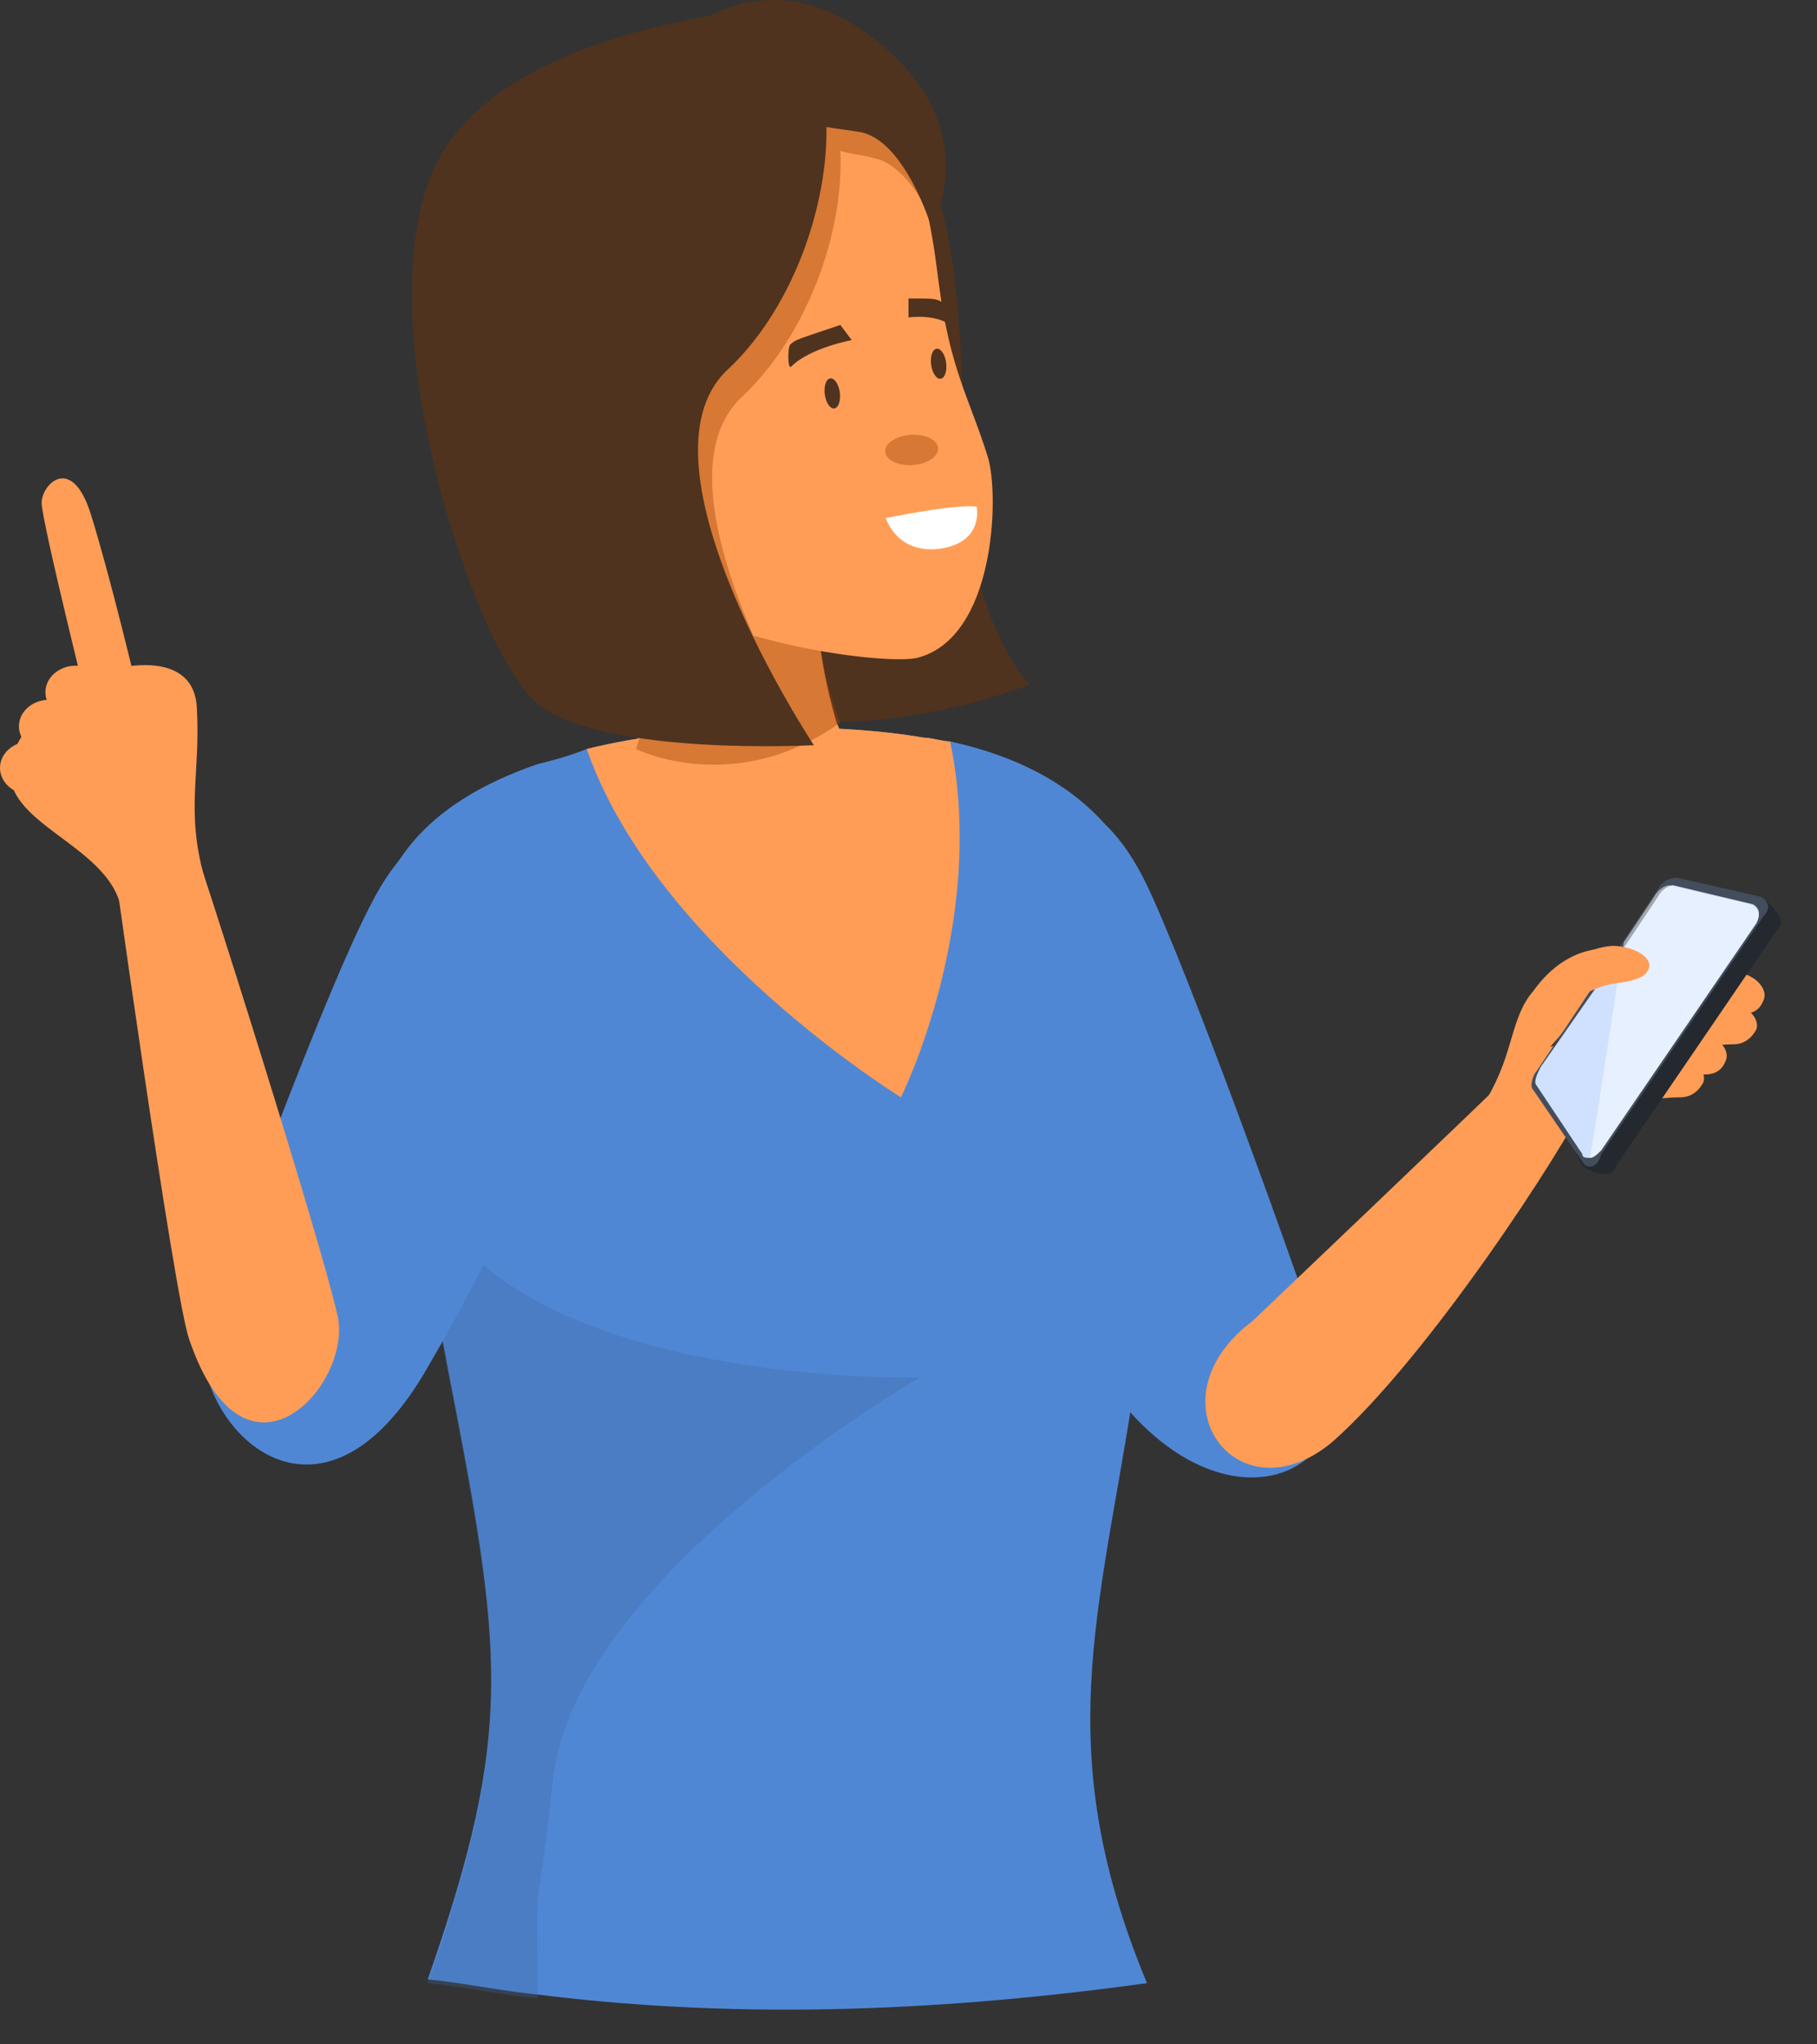 <svg width="48" height="54" viewBox="0 0 48 54" fill="none" xmlns="http://www.w3.org/2000/svg">
<rect x="0" y="0" width="48" height="54" fill="#333333" stroke="none"/>
<path d="M30.3 52.384C25.2 53.084 19.8 53.384 14.2 52.684C13.2 52.584 12.3 52.384 11.3 52.284C13.6 45.684 13.3 43.684 11.8 35.984C11.6 34.784 11.2 33.484 10.9 32.284C9.5 27.084 8.1 22.284 14.2 20.184C14.6 20.084 15 19.984 15.5 19.784C18.3 19.084 22.1 19.084 24.4 19.484C24.6 19.484 24.9 19.584 25.1 19.584C32.8 21.284 31.1 28.884 30.1 35.684C29.2 42.284 27.6 45.884 30.3 52.384Z" fill="#5087D4"/>
<path opacity="0.3" d="M24.3 36.384C24.3 36.384 15.1 41.684 14.6 47.084C14.1 51.584 14.2 48.784 14.2 52.784C13.2 52.684 12.3 52.484 11.3 52.384C13.6 45.784 13.3 43.784 11.8 36.084C11.6 34.884 11.2 33.584 10.9 32.384L11.1 31.184C13.3 36.684 24.3 36.384 24.3 36.384Z" fill="#3C659E"/>
<path d="M30.3 23.384C31.4 25.684 34.3 33.684 35.1 36.184C36 39.184 31.7 40.884 28.7 35.684C25.8 30.584 24.6 26.284 24 24.884C23.5 23.484 27.7 17.984 30.3 23.384Z" fill="#5087D4"/>
<path d="M24.3 3.984C25.3 5.884 25.4 8.684 25.5 12.584C25.6 16.484 27.2 18.084 27.2 18.084C27.2 18.084 23.4 19.584 20.1 18.884C16.8 18.184 15.2 9.884 16.3 7.384C17.5 4.884 22.5 0.484 24.3 3.984Z" fill="#4F331E"/>
<path d="M9.8 23.884C8.6 26.184 6.5 31.984 5.5 34.484C4.5 36.984 8.1 41.484 11.2 36.284C14.2 31.184 15.5 26.984 16.1 25.584C16.7 24.084 12.5 18.584 9.8 23.884Z" fill="#5087D4"/>
<path d="M23.8 28.984C23.8 28.984 17.3 24.984 15.5 19.784C18.3 19.084 22.1 19.084 24.4 19.484C24.6 19.484 24.9 19.584 25.1 19.584C26.1 24.384 23.8 28.984 23.8 28.984Z" fill="#FF9D57"/>
<path d="M21 21.684C19.5 21.684 18.4 21.084 17.7 20.584C17.1 20.084 16.8 19.684 16.8 19.684C16.8 19.684 18 16.484 16.7 13.684C15.9 11.884 22.3 11.384 21.7 14.084C21.3 16.284 21.9 18.384 22.1 19.084C22.2 19.284 22.2 19.384 22.2 19.384C22.2 19.384 23.8 21.684 21 21.684Z" fill="#FF9D57"/>
<path opacity="0.4" d="M22.2 19.084C19.4 21.084 16.8 19.784 16.8 19.784C16.8 19.784 18 16.584 16.7 13.784C15.9 11.984 22.3 11.484 21.7 14.184C21.3 16.284 21.9 18.384 22.2 19.084Z" fill="#9C4100"/>
<path d="M16.9 1.584C23.9 -0.516 24.5 5.184 24.8 7.484C25.1 9.784 25.6 10.484 26.1 12.084C26.4 13.084 26.3 16.884 24.2 17.384C23.1 17.584 17.4 16.784 15.9 14.484C13.9 11.584 11.8 7.884 12 6.284C12.2 4.684 14.2 2.384 16.9 1.584Z" fill="#FF9D57"/>
<path d="M5 35.384C4.6 34.284 2.9 22.084 2.8 21.284C2.7 20.484 4 19.184 4.7 21.084C5.4 22.984 8.5 32.884 8.9 34.684C9.4 36.484 6.5 39.784 5 35.384Z" fill="#FF9D57"/>
<path d="M3.2 23.984C2.9 22.484 0.6 21.884 0.3 20.684C0.1 19.484 1.2 18.784 1.8 18.184C2.4 17.684 5.1 16.884 5.2 18.684C5.3 20.484 4.9 21.384 5.4 23.184C5.8 25.084 3.2 23.984 3.2 23.984Z" fill="#FF9D57"/>
<path d="M2.6 19.784C2.5 19.384 1.1 13.784 1.1 13.284C1.1 12.784 1.9 11.984 2.4 13.584C2.9 15.184 3.6 18.084 3.9 19.384C4.2 20.684 3.1 21.384 2.6 19.784Z" fill="#FF9D57"/>
<path d="M2 18.984C2.442 18.984 2.8 18.671 2.8 18.284C2.8 17.898 2.442 17.584 2 17.584C1.558 17.584 1.2 17.898 1.2 18.284C1.2 18.671 1.558 18.984 2 18.984Z" fill="#FF9D57"/>
<path d="M1.3 19.884C1.742 19.884 2.1 19.571 2.1 19.184C2.1 18.797 1.742 18.484 1.3 18.484C0.858 18.484 0.5 18.797 0.5 19.184C0.5 19.571 0.858 19.884 1.3 19.884Z" fill="#FF9D57"/>
<path d="M0.8 20.984C1.242 20.984 1.6 20.671 1.6 20.284C1.6 19.898 1.242 19.584 0.8 19.584C0.358 19.584 0 19.898 0 20.284C0 20.671 0.358 20.984 0.8 20.984Z" fill="#FF9D57"/>
<path opacity="0.4" d="M17.1 1.584C17 1.584 16.9 1.684 16.8 1.684C14.1 2.484 12.1 4.684 12 6.284C11.8 7.884 13.9 11.684 15.9 14.484C16.6 15.484 18.2 16.284 19.9 16.784C18.9 14.484 18.2 11.784 19.6 10.484C21.3 8.884 22.3 6.184 22.2 3.984C22.5 4.084 22.8 4.084 23.1 4.184C23.7 4.284 24.3 5.084 24.6 5.784C24 3.184 22.5 -0.016 17.1 1.584Z" fill="#9C4100"/>
<path d="M19.2 0.784C20 3.384 21.5 3.284 22.7 3.484C23.9 3.684 24.6 5.984 24.6 5.984C24.6 5.984 26.2 3.284 22.9 0.884C19.6 -1.516 16.7 1.484 15.9 3.784C15.1 6.084 19.2 0.784 19.2 0.784Z" fill="#4F331E"/>
<path d="M20.7 0.184C22.8 2.184 21.8 7.384 19.2 9.784C16.6 12.284 21.5 19.684 21.5 19.684C21.5 19.684 15.9 19.984 14.2 18.584C12.5 17.184 9.6 8.284 11.5 4.384C13.3 0.584 20.7 0.184 20.7 0.184Z" fill="#4F331E"/>
<path d="M23.4 13.684C25.4 13.284 25.8 13.384 25.8 13.384C25.8 13.384 26 14.284 24.9 14.484C23.7 14.684 23.4 13.684 23.4 13.684Z" fill="white"/>
<path opacity="0.4" d="M24.111 12.284C24.497 12.257 24.797 12.057 24.782 11.836C24.767 11.616 24.442 11.459 24.056 11.486C23.67 11.512 23.37 11.713 23.385 11.933C23.4 12.153 23.725 12.31 24.111 12.284Z" fill="#9C4100"/>
<path d="M22.04 10.788C22.149 10.774 22.214 10.584 22.185 10.365C22.156 10.146 22.043 9.981 21.934 9.995C21.824 10.01 21.759 10.2 21.789 10.418C21.818 10.637 21.93 10.803 22.04 10.788Z" fill="#4F331E"/>
<path d="M24.849 10.004C24.959 9.989 25.024 9.8 24.994 9.581C24.965 9.362 24.852 9.196 24.743 9.211C24.633 9.226 24.569 9.415 24.598 9.634C24.627 9.853 24.74 10.018 24.849 10.004Z" fill="#4F331E"/>
<path d="M45.8 25.684C46.3 25.684 46.7 26.084 46.6 26.384C46.5 26.684 46.3 26.784 46 26.784C45.6 26.784 45 26.884 45 26.784C45 26.684 45.1 25.684 45.8 25.684Z" fill="#FF9D57"/>
<path d="M45.6 26.484C46.1 26.484 46.5 26.884 46.4 27.184C46.3 27.384 46.1 27.584 45.8 27.584C45.4 27.584 44.8 27.684 44.8 27.584C44.8 27.484 44.9 26.484 45.6 26.484Z" fill="#FF9D57"/>
<path d="M44.8 27.284C45.3 27.284 45.7 27.684 45.6 27.984C45.5 28.284 45.3 28.384 45 28.384C44.6 28.384 44 28.484 44 28.384C44 28.284 44.1 27.284 44.8 27.284Z" fill="#FF9D57"/>
<path d="M44.2 27.884C44.7 27.884 45.1 28.284 45 28.584C44.9 28.784 44.7 28.984 44.4 28.984C44 28.984 43.4 29.084 43.4 28.984C43.4 28.984 43.5 27.984 44.2 27.884Z" fill="#FF9D57"/>
<path d="M20.9 9.684C21.4 9.184 22.5 8.984 22.5 8.984L22.2 8.584C21 8.984 21 8.984 20.9 9.084C20.8 9.084 20.8 9.784 20.9 9.684Z" fill="#4F331E"/>
<path d="M25.1 8.584C24.7 8.284 24 8.384 24 8.384V7.884C24.7 7.884 24.7 7.884 24.9 7.984C25 7.984 25.3 8.684 25.1 8.584Z" fill="#4F331E"/>
<path d="M33.1 34.884C33.1 34.884 39.4 28.884 40.2 28.084C41 27.284 42.7 27.384 42 28.884C41.3 30.384 37.7 35.884 35.2 38.084C32.7 40.184 30.3 36.984 33.1 34.884Z" fill="#FF9D57"/>
<path d="M39.3 28.984C40 27.784 39.9 26.884 40.5 26.184C41.5 24.784 42.7 25.084 42.7 25.084C42.7 25.084 42.2 25.884 41.5 26.984C40.8 27.984 39.4 29.084 39.3 28.984C39.4 29.084 38.7 30.184 39.3 28.984Z" fill="#FF9D57"/>
<path d="M41.8 30.784L40.9 29.084C40.8 28.984 40.9 28.684 41 28.584L44.2 23.784C44.3 23.584 44.5 23.484 44.7 23.484L46.5 23.684C46.7 23.784 47.2 24.284 47 24.484L42.7 30.784C42.6 31.184 42 30.984 41.8 30.784Z" fill="#242930"/>
<path d="M41.8 30.684L40.5 28.784C40.4 28.684 40.5 28.384 40.6 28.284L43.8 23.484C43.9 23.284 44.1 23.184 44.3 23.184L46.5 23.684C46.7 23.784 46.8 23.984 46.6 24.184L42.3 30.484C42.2 30.884 41.9 30.884 41.8 30.684Z" fill="#444D5C"/>
<path d="M46.4 24.384L42.3 30.384C42.2 30.484 42.1 30.584 42 30.584C41.9 30.584 41.8 30.584 41.8 30.484L40.6 28.684C40.5 28.584 40.6 28.384 40.7 28.184L43 24.884L43.8 23.684C43.9 23.484 44.1 23.384 44.2 23.384L46.3 23.884C46.5 23.984 46.5 24.184 46.4 24.384Z" fill="#CFE1FF"/>
<path opacity="0.5" d="M46.4 24.384L42.3 30.384C42.2 30.484 42.1 30.584 42 30.584C42.3 28.884 42.6 26.684 42.9 24.884L43.7 23.684C43.8 23.484 44 23.384 44.1 23.384L46.2 23.884C46.5 23.984 46.5 24.184 46.4 24.384Z" fill="white"/>
<path d="M42.6 24.984C43.2 24.984 43.9 25.384 43.4 25.784C42.8 26.084 42.7 25.784 41.6 26.384C40.5 26.884 41.1 25.084 42.6 24.984Z" fill="#FF9D57"/>
</svg>
